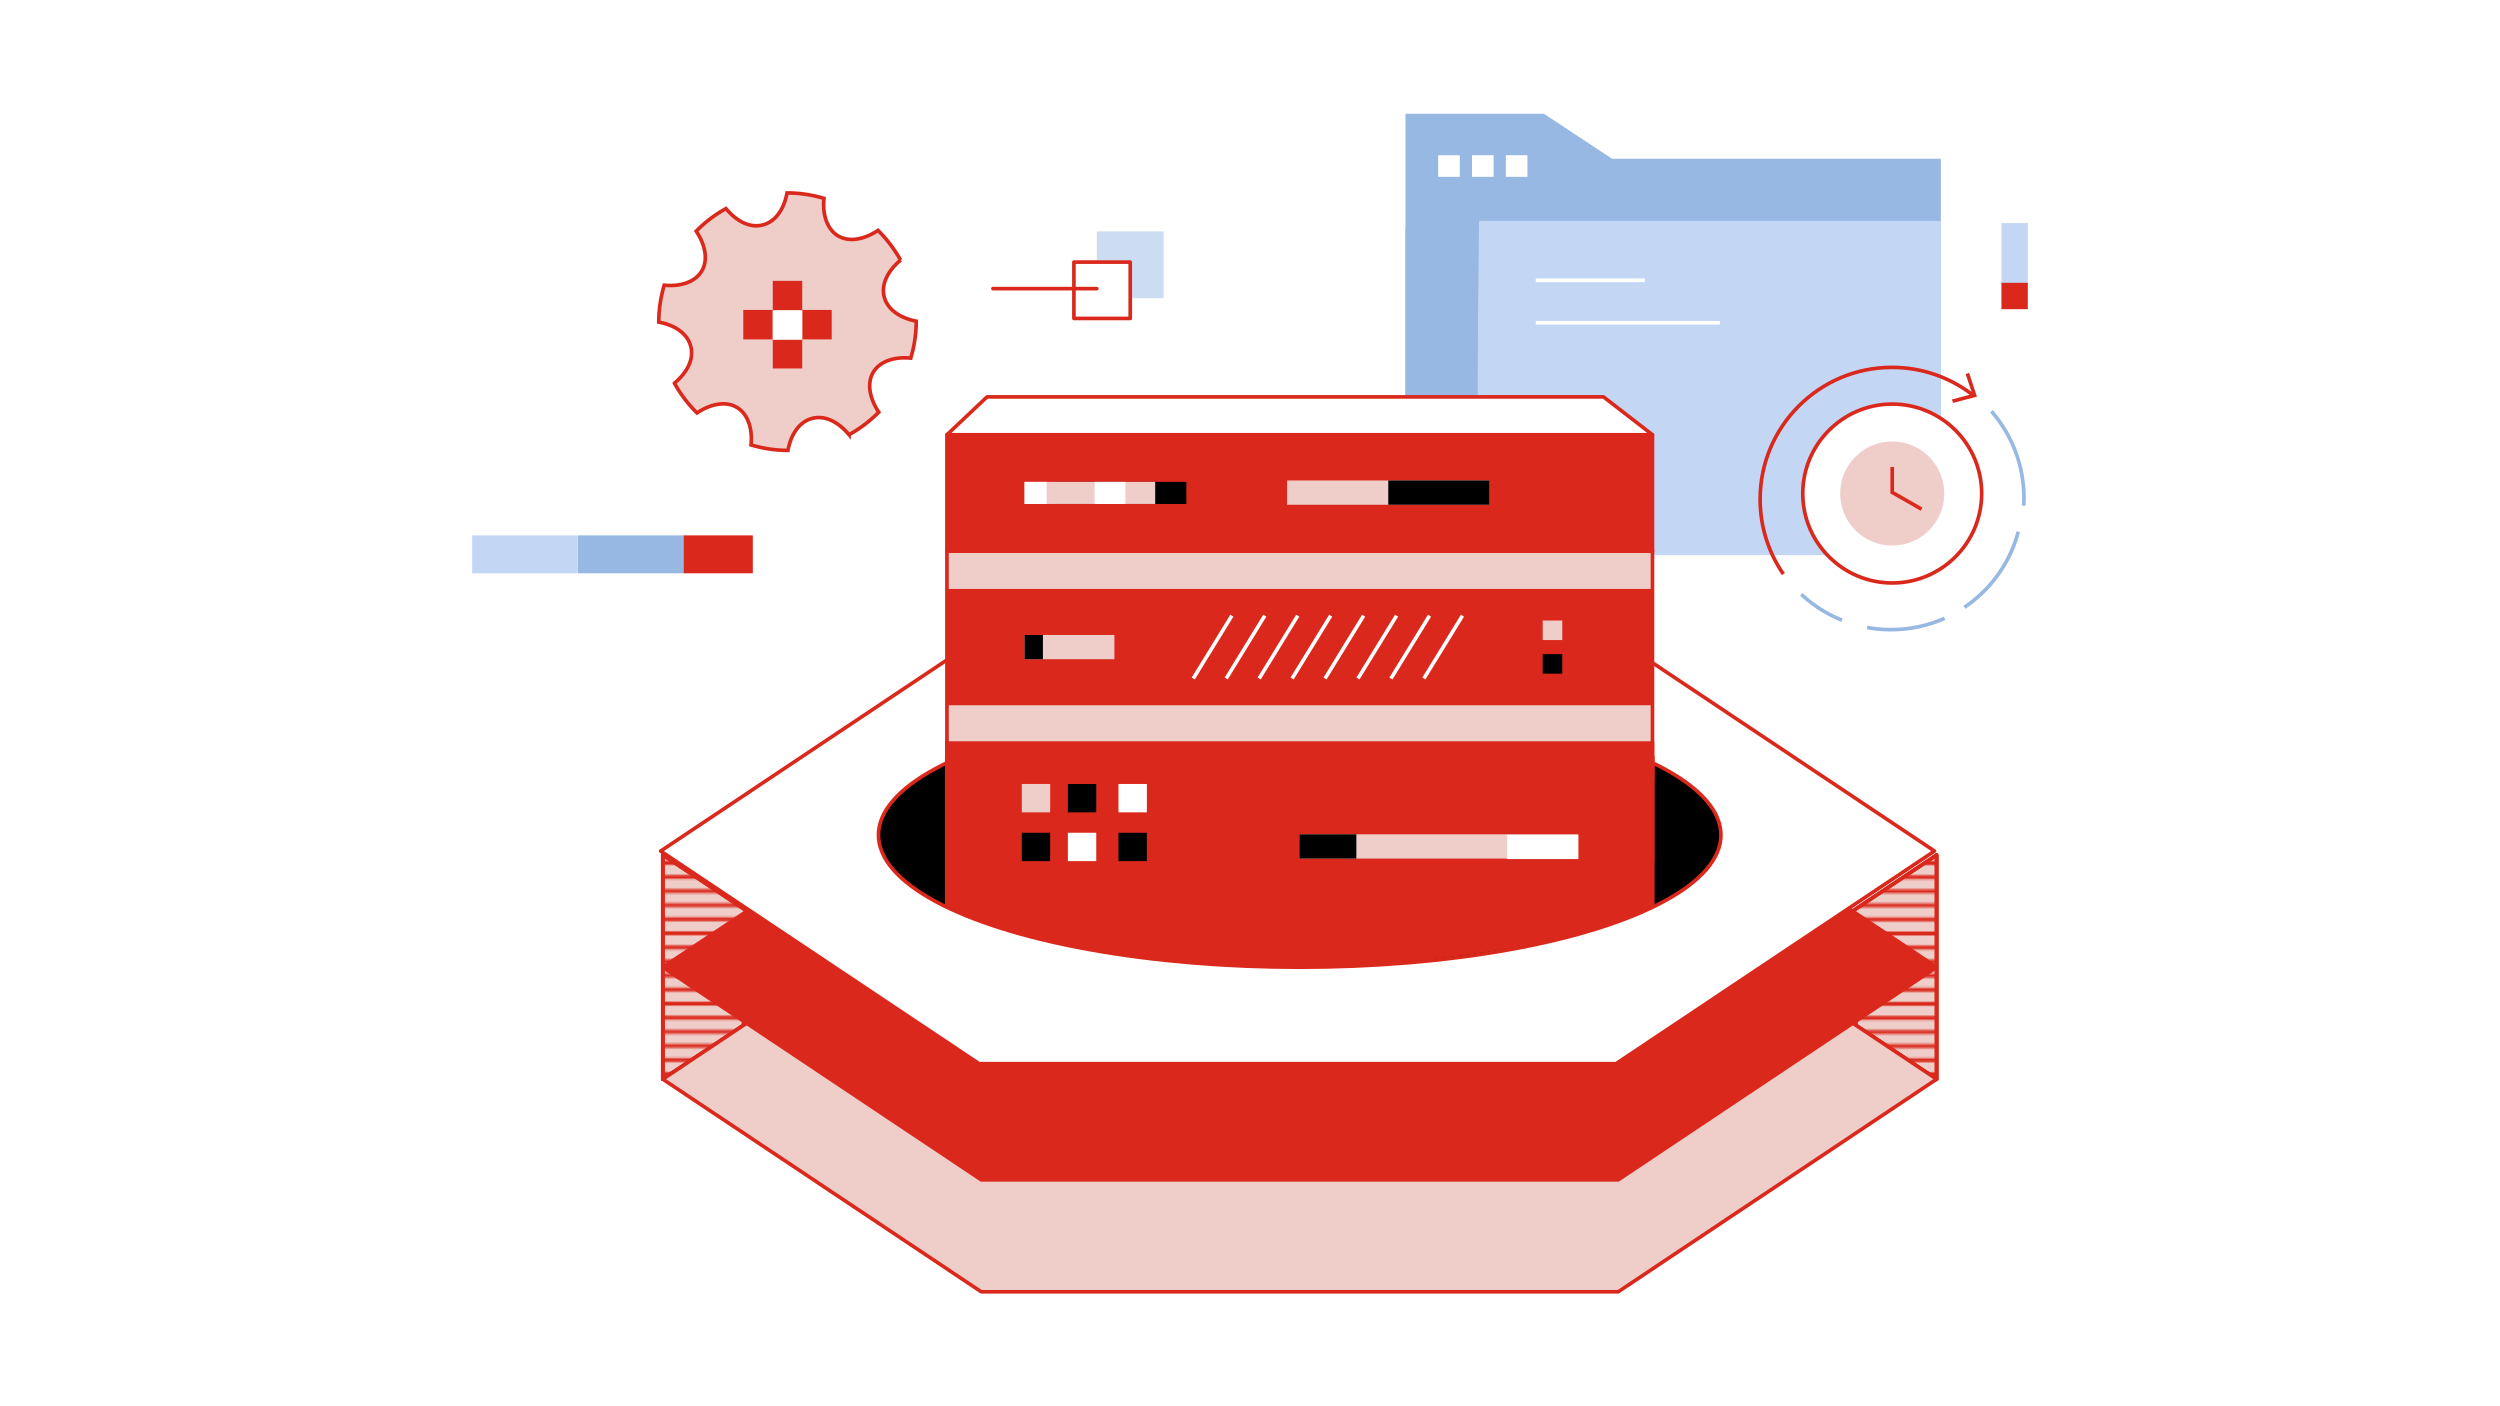 <svg xmlns="http://www.w3.org/2000/svg" width="1366" height="768" xmlns:xlink="http://www.w3.org/1999/xlink"><defs><pattern id="b" x="0" y="0" width="72" height="72" patternTransform="matrix(1.346 0 0 1.068 -3735.386 -508.927)" patternUnits="userSpaceOnUse"><path fill="none" stroke-width="0" d="M0 0h72v72H0z"/><g clip-path="url(#a)" fill="none" stroke="#da291c" stroke-width="2"><path d="M71.75 3.601h72.5M71.75 18h72.5m-72.5 14.399h72.5M71.75 46.8h72.5m-72.5 14.4h72.5m-72.5-50.4h72.5m-72.5 14.4h72.5m-72.5 14.4h72.5M71.75 54h72.5m-72.5 14.399h72.5M-.25 3.601h72.5M-.25 18h72.5M-.25 32.399h72.5M-.25 46.8h72.5M-.25 61.2h72.5M-.25 10.8h72.5M-.25 25.2h72.5M-.25 39.6h72.5M-.25 54h72.5M-.25 68.399h72.5M-72.25 3.601H.25M-72.25 18H.25m-72.5 14.399H.25M-72.25 46.8H.25m-72.5 14.4H.25m-72.5-50.4H.25m-72.5 14.4H.25m-72.5 14.4H.25M-72.25 54H.25m-72.5 14.399H.25"/></g></pattern><pattern id="c" patternTransform="matrix(-1.346 0 0 1.068 -21405.605 -508.814)" xlink:href="#b"/><clipPath id="a"><path fill="none" stroke-width="0" d="M0 0h72v72H0z"/></clipPath></defs><path fill="#efceca" stroke="#da291c" stroke-linecap="round" stroke-linejoin="round" stroke-width="2" d="M362.15 467.113l45.967 30.692-1.842 62.391-44.126 29.463V467.113z"/><path fill="url(#b)" stroke="#da291c" stroke-linecap="round" stroke-linejoin="round" stroke-width="2" d="M362.15 467.113l45.967 30.692-1.842 62.391-44.126 29.463V467.113z"/><path fill="#efceca" stroke="#da291c" stroke-linecap="round" stroke-linejoin="round" stroke-width="2" d="M1058.167 467.113l-45.968 30.692 1.842 62.391 44.125 29.463V467.113z"/><path fill="url(#c)" stroke="#da291c" stroke-linecap="round" stroke-linejoin="round" stroke-width="2" d="M1058.167 467.225l-45.968 30.692 1.842 62.391 44.125 29.463V467.225z"/><path d="M1060.49 303.285H788.342c-11.264 0-20.396-9.132-20.396-20.396V62.159h75.647l37.233 24.568h179.662v216.558z" fill="#96b8e2"/><path d="M808.135 120.668h252.354v182.617H790.996l8.211-5.053a15.216 15.216 0 007.24-12.803l1.688-164.761z" fill="#c3d7f4"/><path fill="#fff" d="M785.828 84.825h11.802v11.802h-11.802zm18.485 0h11.802v11.802h-11.802zm18.484 0h11.802v11.802h-11.802z"/><path d="M767.947 124.929h39.427v162.047c0 9.001-7.308 16.309-16.309 16.309h-6.809c-9.001 0-16.309-7.308-16.309-16.31V124.93z" fill="#96b8e2"/><path fill="none" stroke="#fff" stroke-miterlimit="10" stroke-width="2" d="M839.134 153.144h59.607m-59.607 23.218h100.587"/><path fill="#efceca" stroke="#da291c" stroke-linecap="round" stroke-linejoin="round" stroke-width="2" d="M884.162 473.477H536.154L362.149 589.659 536.154 705.84h348.008l174.005-116.182-174.005-116.182z"/><path fill="#da291c" stroke="#da291c" stroke-linecap="round" stroke-linejoin="round" stroke-width="2" d="M884.162 412.316H536.154L362.149 528.498 536.154 644.68h348.008l174.005-116.182-174.005-116.182z"/><path fill="#fff" stroke="#da291c" stroke-linecap="round" stroke-linejoin="round" stroke-width="2" d="M882.99 348.839H534.983L360.978 465.02l174.004 116.182H882.99l174.004-116.182L882.99 348.84z"/><ellipse cx="710.158" cy="456.249" rx="230.162" ry="72.234" stroke="#da291c" stroke-linecap="round" stroke-linejoin="round" stroke-width="2"/><path fill="#da291c" d="M373.385 313.249v-20.72h37.958v20.72z"/><path fill="#96b8e2" d="M315.691 313.25v-20.72h57.691v20.72z"/><path fill="#c3d7f4" d="M258 313.25v-20.72h57.69v20.72z"/><path d="M1033.91 318.535c-26.952 0-48.878-21.926-48.878-48.877s21.927-48.878 48.878-48.878 48.877 21.927 48.877 48.878-21.926 48.877-48.877 48.877z" fill="#fff"/><path d="M1033.91 221.78c26.4 0 47.877 21.478 47.877 47.878s-21.478 47.877-47.878 47.877-47.877-21.477-47.877-47.877 21.478-47.877 47.877-47.877m0-2c-27.546 0-49.877 22.33-49.877 49.877s22.33 49.877 49.877 49.877 49.878-22.33 49.878-49.877-22.33-49.877-49.878-49.877z" fill="#da291c"/><path d="M1077.573 215.54c-12.135-9.286-27.306-14.804-43.766-14.804-39.807 0-72.077 32.27-72.077 72.078 0 15.18 4.692 29.263 12.705 40.879" fill="none" stroke="#da291c" stroke-miterlimit="10" stroke-width="2"/><path d="M984.24 324.733a71.941 71.941 0 0022.221 14.142m66.923-7.069c14.267-9.613 24.899-24.208 29.401-41.292m-82.559 52.343a72.308 72.308 0 0013.034 1.179c10.417 0 20.316-2.216 29.253-6.2" fill="none" stroke="#96b8e2" stroke-miterlimit="10" stroke-width="2"/><path fill="none" stroke="#da291c" stroke-miterlimit="10" stroke-width="2" d="M1074.972 204.035l3.955 12.006-12.083 3.152"/><path d="M1105.774 276.284c.074-1.343.111-2.696.111-4.058 0-18.191-6.713-34.814-17.799-47.527" fill="none" stroke="#96b8e2" stroke-miterlimit="10" stroke-width="2"/><circle cx="1033.909" cy="269.658" r="28.455" fill="#efceca"/><path fill="none" stroke="#da291c" stroke-miterlimit="10" stroke-width="2" d="M1033.91 255.183v13.849l16.014 9.168"/><path d="M483.13 162.205c-1.747-6.814 1.865-14.113 8.932-20.075a72.512 72.512 0 00-12.32-16.255c-7.594 5.06-15.663 6.536-21.743 3.056-5.94-3.516-8.704-11.403-7.784-20.53-6.418-1.912-13.214-2.985-20.178-2.978-1.686 9.028-6.346 15.707-13.3 17.49-6.952 1.783-14.112-1.865-20.074-8.932-6.108 3.345-11.549 7.556-16.255 12.32 5.06 7.595 6.572 15.803 3.056 21.743-3.516 5.94-11.403 8.704-20.53 7.784-1.912 6.419-2.985 13.215-2.978 20.178 9.028 1.687 15.707 6.347 17.49 13.3 1.783 6.953-1.865 14.112-8.931 20.074a72.512 72.512 0 0012.32 16.256c7.594-5.06 15.802-6.572 21.742-3.056 5.94 3.515 8.704 11.402 7.784 20.53 6.419 1.911 13.215 2.984 20.178 2.977 1.687-9.028 6.347-15.706 13.3-17.49 6.953-1.783 14.112 1.865 20.074 8.932a72.512 72.512 0 0016.256-12.32c-5.06-7.594-6.572-15.802-3.056-21.743s11.402-8.704 20.53-7.784c1.911-6.418 2.984-13.214 2.977-20.178-9.064-1.825-15.742-6.485-17.49-13.3" fill="#efceca" stroke="#da291c" stroke-miterlimit="10" stroke-width="2"/><path fill="#da291c" d="M406.128 169.344h16.107v16.107h-16.107zm16.107-15.89h16.107v16.107h-16.107zm16.107 15.89h16.107v16.107h-16.107zm-16.107 15.889h16.107v16.107h-16.107z"/><path fill="#fff" d="M422.235 169.561h16.107v16.107h-16.107z"/><path fill="#96b8e2" opacity=".48" d="M599.31 126.429h36.494v36.494H599.31z"/><path fill="#fff" stroke="#da291c" stroke-linecap="round" stroke-linejoin="round" stroke-width="2" d="M586.784 143.228h30.773v30.773h-30.773zm12.526 14.48h-56.787M362.149 589.659V467.113m696.018 0v122.546"/><path fill="#c3d7f4" d="M1093.584 121.87H1108v34.87h-14.416z"/><path fill="#da291c" d="M1093.584 154.519H1108v14.416h-14.416zM904.06 494.27v-80.95c-9.257-4.123-20.413 10.128-33.166 6.712l-330.289-.703c-8.864 2.297-16.997-8.653-24.295-6.01v80.062c0 .365.07.728.177 1.09 33.918 18.49 111.748 34 189.372 34 85.434 0 180.095-18.737 198.202-34.201z"/><path fill="#efceca" stroke="#da291c" stroke-miterlimit="10" stroke-width="2" d="M517.403 301.112h385.509v124.623H517.403z"/><path fill="#da291c" stroke="#da291c" stroke-miterlimit="10" stroke-width="2" d="M517.403 406.031h385.509v63.561H517.403z"/><path fill="#da291c" d="M517.403 321.791h385.509v63.561H517.403z"/><path fill="#da291c" stroke="#da291c" stroke-linecap="round" stroke-linejoin="round" stroke-width="2" d="M517.403 237.551h385.509v63.561H517.403z"/><path fill="#efceca" d="M558.301 428.364h15.501v15.501h-15.501z"/><path d="M558.301 455.017h15.501v15.501h-15.501zm25.187-26.653h15.501v15.501h-15.501z"/><path fill="#fff" d="M583.488 455.017h15.501v15.501h-15.501zm27.648-26.653h15.501v15.501h-15.501z"/><path d="M611.136 455.017h15.501v15.501h-15.501z"/><path fill="#efceca" d="M703.259 262.536h110.598v13.257H703.259z"/><path d="M813.856 275.792h-55.299v-13.257h55.299z"/><path fill="#efceca" d="M559.813 346.943h49.097V360.2h-49.097z"/><path d="M569.852 360.2h-10.04v-13.257h10.04z"/><path fill="#efceca" d="M709.961 455.872h152.365v13.257H709.961z"/><path d="M741.115 469.129H709.96v-13.257h31.155z"/><path fill="#efceca" d="M842.939 339.047h10.682v10.682h-10.682z"/><path d="M842.939 357.414h10.682v10.682h-10.682zm-265.843-94.113h71.123v12.061h-71.123z"/><path fill="#efceca" d="M559.813 263.301h71.398v12.061h-71.398z"/><path fill="#fff" d="M598.095 263.301h16.81v12.061h-16.81zm-38.282 0h12.061v12.061h-12.061z"/><path fill="#fff" stroke="#da291c" stroke-linecap="round" stroke-linejoin="round" stroke-width="2" d="M902.912 237.551H517.403l21.893-20.678h336.872l26.744 20.678z"/><path fill="#fff" d="M823.488 456.139h38.902v13.257h-38.902z"/><path fill="none" stroke="#fff" stroke-miterlimit="10" stroke-width="2" d="M673.08 336.41l-21.088 34.323m39.089-34.323l-21.088 34.323m39.088-34.323l-21.088 34.323m39.089-34.323l-21.088 34.323m39.088-34.323l-21.088 34.323m39.089-34.323l-21.088 34.323m39.088-34.323l-21.088 34.323m39.089-34.323l-21.088 34.323"/></svg>